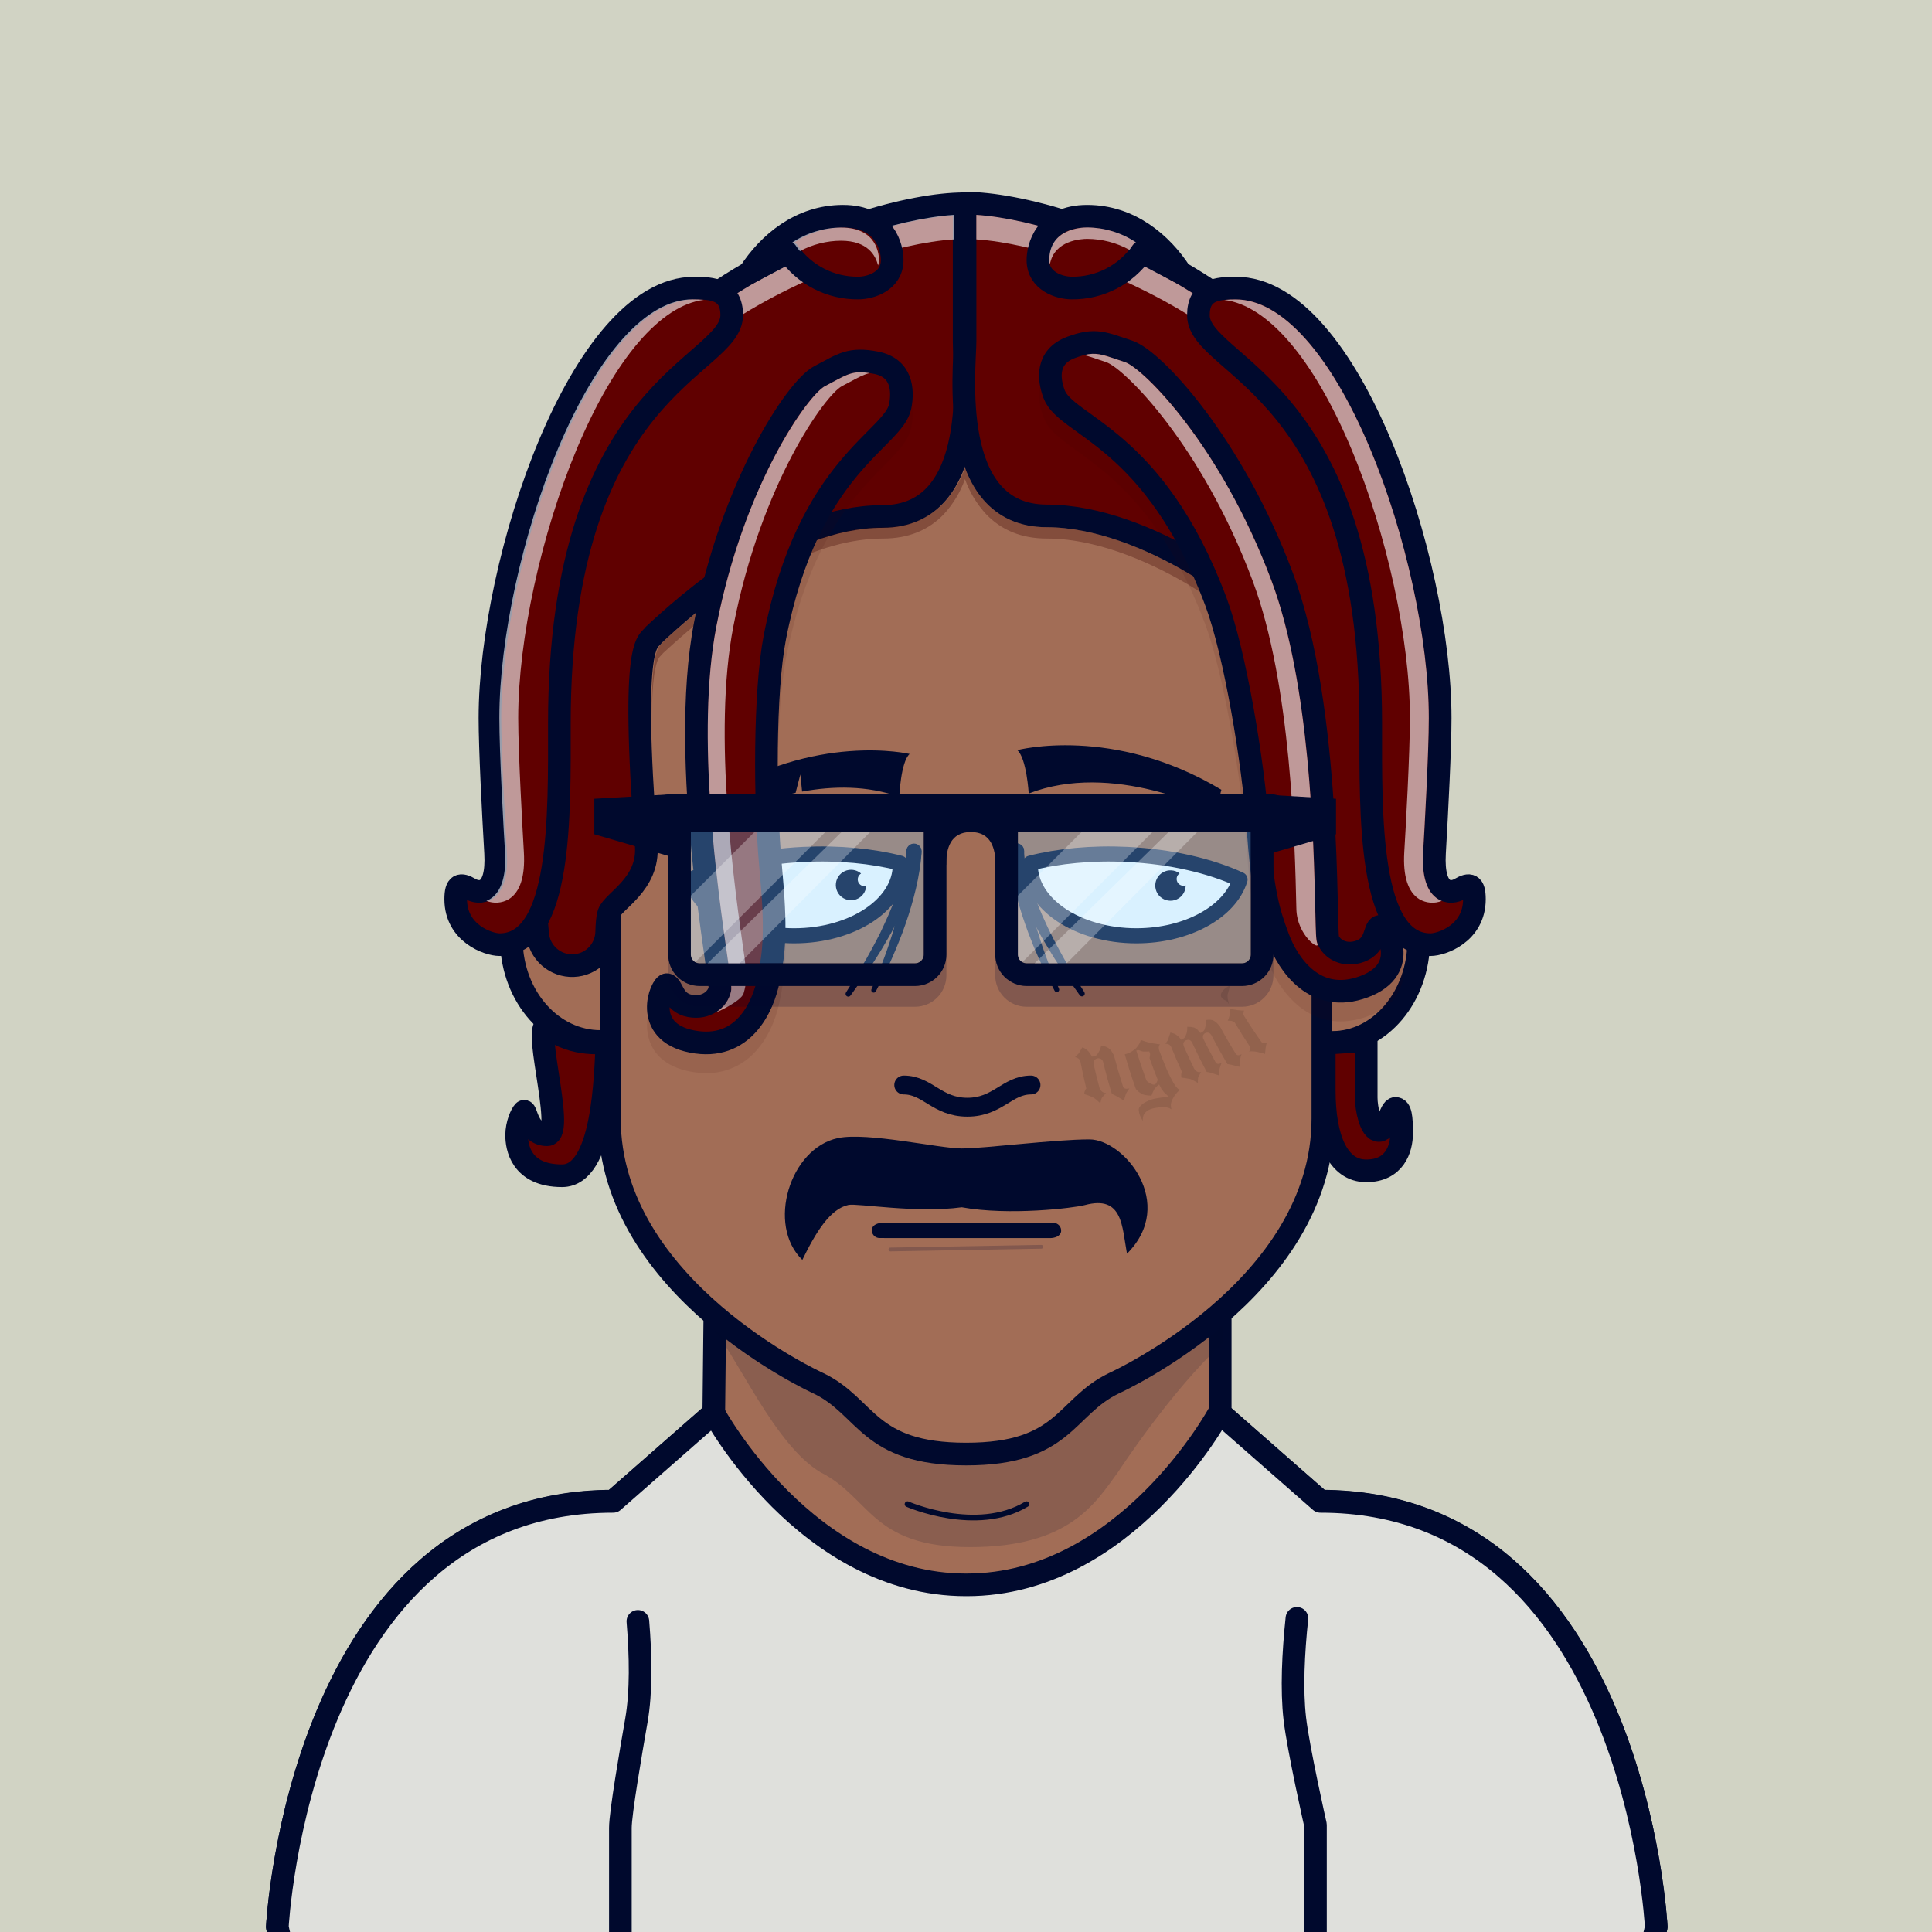 <?xml version="1.0" encoding="UTF-8" standalone="no"?>
<svg id="container" version="1.1" width="1024" height="1024" viewbox="0 0 1024 1024" xmlns="http://www.w3.org/2000/svg">
	<rect width="100%" height="100%" fill="#333333" stroke="none"/>
	<svg width="1024" height="1024" viewbox="0 0 1024 1024" xmlns="http://www.w3.org/2000/svg">
<rect cx="0" cy="0" width="1024" height="1024" stroke="none" fill="#D1D3C4" /></svg>	<svg width="1024" height="1024" viewBox="0 0 1024 1024" fill="none" xmlns="http://www.w3.org/2000/svg">
<g id="FLESH-BASE-SMALL-NOSE" clip-path="url(#clip0)">
<g id="Group 38">
<g id="FLESH">
<g id="FLESH copy 6">
<path id="Vector" d="M379.13 674.22H646.74V749.06L699.82 795.62C866.34 795.62 877.82 1021.2 877.82 1021.2C872.08 1052.37 849.11 1051.79 849.11 1051.79H175.71C175.71 1051.79 152.71 1052.37 147 1021.2C147 1021.2 158.48 795.62 325 795.62L378.32 748.86L379.13 674.22Z" fill="#A26D56" stroke="#00092D" stroke-width="12" stroke-miterlimit="10"/>
<path id="Vector_2" opacity="0.15" d="M376 701.63C390.91 718.69 410.17 765.63 435 780.4C461.38 793.61 461.6 820 514.15 820C566.7 820 580.39 796.91 592.49 780.37C592.49 780.37 620.7 736.91 648.64 711.37V680H379.64L376 701.63Z" fill="#00092D"/>
<path id="Vector_3" d="M512.08 184C322.62 186.05 323 289.53 323 289.53V592.88C323 683.11 433.74 733.15 433.74 733.15C459.85 745.66 459.56 770.68 512.08 770.68C564.6 770.68 564.3 745.68 590.41 733.15C590.41 733.15 701.15 683.15 701.15 592.88V289.53C701.15 289.53 701.54 186.05 512.08 184Z" fill="#A26D56" stroke="#00092D" stroke-width="12" stroke-linecap="round" stroke-linejoin="round"/>
</g>
<g id="ARMS">
<path id="Vector_4" d="M696.34 967.05L696.45 1051.31" stroke="#00092D" stroke-width="12" stroke-linecap="round" stroke-linejoin="round"/>
<path id="Vector_5" d="M328 968.689V1051.31" stroke="#00092D" stroke-width="12" stroke-linecap="round" stroke-linejoin="round"/>
</g>
<path id="Vector_6" d="M481 797.229C481 797.229 517.6 813.229 544.06 797.229" stroke="#00092D" stroke-width="3" stroke-linecap="round" stroke-linejoin="round"/>
</g>
<g id="NOSE2">
<path id="Vector_7" d="M546.45 575.07C533.79 575.07 528.86 586.84 512.72 586.84C496.58 586.84 491.66 575.07 479 575.07" stroke="#00092D" stroke-width="10" stroke-linecap="round" stroke-linejoin="round"/>
</g>
</g>
<g id="Group 5">
<g id="EARS-ROUND">
<g id="Vector_8">
<path d="M318.244 552C292.744 552 271.674 528.79 271.014 498.87C270.354 468.95 292.974 444.55 318.244 444" fill="#A26D56"/>
<path d="M318.244 552C292.744 552 271.674 528.79 271.014 498.87C270.354 468.95 292.974 444.55 318.244 444" stroke="#00092D" stroke-width="12" stroke-miterlimit="10"/>
</g>
<g id="Vector_9">
<path d="M706.104 552.51C731.374 552.51 751.914 528.33 751.964 498.4C752.014 468.47 731.575 444.16 706.305 444.11" fill="#A26D56"/>
<path d="M706.104 552.51C731.374 552.51 751.914 528.33 751.964 498.4C752.014 468.47 731.575 444.16 706.305 444.11" stroke="#00092D" stroke-width="12" stroke-miterlimit="10"/>
</g>
</g>
</g>
<g id="Group 65">
<g id="Group 64">
<circle id="Ellipse 7" opacity="0.2" cx="399.5" cy="1009.5" r="28.5" fill="#00092D"/>
<circle id="Ellipse 9" opacity="0.2" cx="399.5" cy="1009.5" r="6.5" fill="#00092D"/>
</g>
<g id="Group 63">
<circle id="Ellipse 8" opacity="0.2" cx="624.5" cy="1009.5" r="28.5" fill="#00092D"/>
<circle id="Ellipse 10" opacity="0.2" cx="624.5" cy="1009.5" r="6.5" fill="#00092D"/>
</g>
</g>
</g>
<defs>
<clipPath id="clip0">
<rect width="1024" height="1024" fill="white"/>
</clipPath>
</defs>
</svg>
	<svg width="1024" height="1024" viewBox="0 0 1024 1024" fill="none" xmlns="http://www.w3.org/2000/svg">
<g id="TATTOO-NGMI">
<path id="Vector" d="M598.57 576.9L597.86 577.9C597.51 578.49 597.15 579.07 596.79 579.65C596.56 580.41 596.34 581.18 596.11 581.94C595.97 582.4 595.84 582.86 595.7 583.32C594.64 582.7 593.6 582.08 592.56 581.44L590.61 580.37L589.32 579.81C587.626 574.283 586.106 568.743 584.76 563.19C584.667 562.576 584.38 562.008 583.94 561.57C583.602 561.278 583.198 561.073 582.762 560.973C582.327 560.874 581.873 560.884 581.442 561.002C581.011 561.119 580.616 561.341 580.291 561.648C579.966 561.955 579.722 562.337 579.58 562.76C579.563 563.435 579.644 564.109 579.82 564.76C580.7 568.653 581.663 572.54 582.71 576.42C582.848 576.976 583.105 577.494 583.465 577.94C583.824 578.386 584.276 578.748 584.79 579C585.264 579.193 585.762 579.321 586.27 579.38L585.54 580.11C585.08 580.62 584.62 581.11 584.15 581.63C583.972 581.945 583.834 582.281 583.74 582.63C583.58 583.13 583.46 583.58 583.37 583.98L583.22 584.79L582 583.67C581.7 583.38 581.29 583.03 580.78 582.61C580.46 582.346 580.126 582.099 579.78 581.87C578.79 581.358 577.764 580.921 576.71 580.56L574.71 579.89C574.71 579.63 574.71 579.36 574.71 579.1C574.71 578.84 574.92 578.47 575.03 578.16C575.14 577.85 575.31 577.57 575.44 577.28L575.75 576.93C574.596 572.203 573.566 567.47 572.66 562.73C572.579 562.289 572.39 561.875 572.109 561.526C571.828 561.176 571.464 560.903 571.05 560.73L569.8 560.25L570.43 559.7C570.9 559.21 571.37 558.7 571.83 558.21C572.45 557.21 573.05 556.15 573.65 555.11L574.55 555.45C575.293 555.814 575.969 556.301 576.55 556.89C577.164 557.501 577.695 558.191 578.13 558.94C578.32 559.29 578.51 559.65 578.71 560C579.683 559.998 580.631 559.69 581.42 559.12C581.78 558.55 582.13 557.97 582.48 557.39C582.942 556.607 583.279 555.757 583.48 554.87L583.6 554.14L584.94 554.39C585.782 554.594 586.585 554.932 587.32 555.39C588.226 555.979 588.969 556.788 589.48 557.74C589.79 558.29 590.1 558.84 590.42 559.39C591.873 564.943 593.486 570.48 595.26 576C595.46 576.64 596.05 577 597.02 577.06L598.57 576.9Z" fill="#92624D"/>
<path id="Vector_2" d="M625.45 577.53L624.71 578.22C623.43 579.409 622.374 580.818 621.59 582.38C621.047 583.297 620.706 584.32 620.59 585.38C620.536 586.249 620.627 587.121 620.86 587.96L619.86 587.36C617.86 586.59 615.08 586.61 611.61 587.36C608.74 587.97 606.88 589.25 606.01 591.28C605.77 592.238 605.655 593.223 605.67 594.21C605.61 594.04 605.54 593.88 605.47 593.71L604.33 591.51L603.82 590.01L603.55 588.45C603.47 587.23 604.33 586.01 606.09 584.79C607.825 583.659 609.743 582.84 611.76 582.37C612.96 582.11 614.68 581.85 616.9 581.54L619.49 581.24L618.57 580.46L616.88 578.85L615.52 577L614.37 574.79L613.37 575.55L612.5 576.45C612.25 576.692 612.022 576.956 611.82 577.24C611.49 577.94 611.15 578.64 610.82 579.33C610.66 579.79 610.49 580.25 610.32 580.71L608.58 580.61C608.01 580.54 607.52 580.48 607.09 580.41C606.63 580.325 606.178 580.198 605.74 580.03C604.867 579.617 604.044 579.104 603.29 578.5L602.03 577.2C599.863 571.087 597.9 564.95 596.14 558.79L597.35 558.46C599.209 557.839 600.895 556.787 602.27 555.39C602.987 554.635 603.59 553.779 604.06 552.85C604.333 552.337 604.519 551.783 604.61 551.21L606.19 551.74C606.83 551.95 607.28 552.1 607.54 552.17L609.89 552.83L613.46 553.36L614.98 553.57C614.2 553.91 613.98 554.88 614.31 556.5C615.257 559.047 616.257 561.593 617.31 564.14C618.629 567.537 620.197 570.833 622 574C623.41 576.37 624.59 577.55 625.45 577.53ZM609.15 557.29L607.75 557.34H605.82C605.28 557.226 604.754 557.055 604.25 556.83C603.829 556.63 603.367 556.53 602.9 556.54L602.26 556.86C603.833 561.9 605.537 566.92 607.37 571.92C607.47 572.17 607.56 572.42 607.65 572.66C608.005 573.173 608.493 573.581 609.06 573.84L610.49 574.6C610.823 574.788 611.198 574.891 611.58 574.9C611.896 574.855 612.194 574.727 612.444 574.528C612.694 574.33 612.886 574.068 613 573.77L613.64 572.35C612.113 568.53 610.667 564.693 609.3 560.84C609.38 560.26 609.47 559.69 609.56 559.11C609.56 558.98 609.56 558.86 609.56 558.75C609.56 558.64 609.56 558.48 609.5 558.26L609.15 557.29Z" fill="#92624D"/>
<path id="Vector_3" d="M658.06 558.74C657.94 559.11 657.81 559.48 657.68 559.85L657.17 561.85L657.05 564.06L656.96 565.4L653.87 564.64L651.87 564.18L650.56 563.96C647.62 559.02 644.837 554.02 642.21 548.96C641.933 548.296 641.42 547.758 640.77 547.45C640.236 547.24 639.643 547.24 639.11 547.45C638.793 547.541 638.501 547.702 638.254 547.92C638.006 548.137 637.81 548.407 637.68 548.71C637.515 549.261 637.515 549.849 637.68 550.4C639.793 554.667 642.01 558.897 644.33 563.09C644.516 563.412 644.809 563.659 645.157 563.788C645.506 563.918 645.889 563.922 646.24 563.8L647.46 563.44C647.37 563.65 647.27 563.85 647.17 564.06C646.92 564.84 646.66 565.63 646.4 566.41C646.29 567.6 646.18 568.79 646.06 569.98C645.06 569.64 643.99 569.3 642.96 568.98L641.03 568.38L639.58 568.15C636.88 563.09 634.337 557.983 631.95 552.83C631.701 552.168 631.226 551.616 630.61 551.27C630.063 551.06 629.457 551.06 628.91 551.27C628.417 551.397 627.981 551.683 627.67 552.085C627.358 552.487 627.189 552.981 627.19 553.49C627.301 554.131 627.499 554.753 627.78 555.34C629.38 558.94 631.047 562.523 632.78 566.09C632.991 566.607 633.316 567.069 633.732 567.442C634.148 567.814 634.643 568.087 635.18 568.24H636.69L636.28 568.73L635.15 570.73C635.072 571.009 635.015 571.293 634.98 571.58C634.929 571.965 634.899 572.352 634.89 572.74C634.89 573.15 634.89 573.56 634.89 573.98L633.56 573.17C632.75 572.77 631.94 572.37 631.14 571.96C630.726 571.849 630.305 571.766 629.88 571.71C629.25 571.61 628.62 571.5 627.99 571.37L626.2 571.15L626.08 570.37V569.37C626.086 569.059 626.165 568.755 626.31 568.48C626.36 568.36 626.41 568.23 626.45 568.1C624.45 563.753 622.563 559.377 620.79 554.97C620.625 554.58 620.376 554.232 620.062 553.948C619.747 553.665 619.375 553.454 618.97 553.33L617.69 553.22L618.16 552.55C618.605 552.012 618.945 551.394 619.16 550.73C619.56 549.58 619.96 548.43 620.35 547.27L621.21 547.49C621.913 547.659 622.587 547.932 623.21 548.3C623.986 548.794 624.683 549.4 625.28 550.1L625.96 551.03C626.857 550.838 627.647 550.313 628.17 549.56C628.43 548.91 628.68 548.27 628.93 547.62C629.18 546.97 629.17 546.18 629.28 545.46C629.217 545.052 629.217 544.638 629.28 544.23H629.93C630.945 544.212 631.957 544.351 632.93 544.64C633.835 544.999 634.624 545.601 635.21 546.38L636.27 547.48C637.125 547.194 637.863 546.636 638.37 545.89L638.94 543.99C639.061 543.568 639.144 543.136 639.19 542.7C639.22 542.234 639.22 541.766 639.19 541.3C639.19 541.08 639.19 540.85 639.14 540.63L640.31 540.49C641.098 540.414 641.893 540.475 642.66 540.67C643.617 541.088 644.484 541.689 645.21 542.44C645.64 542.92 646.06 543.39 646.49 543.85C649.157 548.823 652.003 553.737 655.03 558.59C655.237 558.88 655.53 559.096 655.868 559.21C656.205 559.323 656.57 559.326 656.91 559.22L658.06 558.74Z" fill="#92624D"/>
<path id="Vector_4" d="M652.21 522C652.05 522.5 651.87 523 651.7 523.51C651.36 524.67 651.01 525.82 650.7 526.97C650.539 528.091 650.621 529.234 650.94 530.32L651.36 532.32C651.17 531.99 650.99 531.65 650.8 531.32C650.572 530.913 650.222 530.588 649.8 530.39L648.46 529.7C648.011 529.393 647.633 528.994 647.35 528.53C647.18 528.224 647.087 527.88 647.08 527.53C647.105 527.102 647.196 526.68 647.35 526.28C648.028 525.053 649.009 524.02 650.2 523.28L652.21 522ZM671.38 552.84L671.11 553.74C671.01 554.29 670.92 554.84 670.82 555.4C670.71 556.47 670.61 557.55 670.49 558.63L669.37 558.27C668.45 558.05 667.55 557.82 666.64 557.58C666.1 557.473 665.64 557.393 665.26 557.34C664.687 557.257 664.109 557.214 663.53 557.21L661.95 557.28C662.23 557.09 662.38 556.97 662.4 556.91C662.594 556.56 662.696 556.166 662.696 555.765C662.696 555.364 662.594 554.97 662.4 554.62C659.64 550.467 656.997 546.27 654.47 542.03L653.93 541.64L652.84 541.1L651.5 541L650.71 540.95L651.13 540.1C651.32 539.47 651.52 538.85 651.71 538.22C651.86 537.04 652 535.86 652.14 534.68L653.31 534.95L655.74 535.36L658.18 535.59H659.33C659.19 536.31 659.06 537.02 658.92 537.73C661.98 542.65 665.207 547.5 668.6 552.28C668.816 552.51 669.078 552.69 669.37 552.809C669.661 552.929 669.975 552.983 670.29 552.97L671.38 552.84Z" fill="#92624D"/>
</g>
</svg>
	<svg width="1024" height="1024" viewBox="0 0 1024 1024" fill="none" xmlns="http://www.w3.org/2000/svg">
<g id="MOUTH-STRAIGHT">
<g id="STRAIGHT">
<path id="Vector" opacity="0.2" d="M551.9 660.824L471.942 662.25" stroke="#00092D" stroke-width="2" stroke-linecap="round" stroke-linejoin="round"/>
<path id="Vector_2" d="M466.174 656.192L536.635 656.216L556.638 656.219C558.898 656.178 562.004 655.363 562.416 652.685C562.478 652.112 562.418 651.532 562.241 650.983C562.064 650.434 561.774 649.928 561.389 649.499C561.004 649.069 560.533 648.725 560.007 648.489C559.481 648.252 558.911 648.129 558.334 648.127L487.873 648.104L467.87 648.101C465.61 648.141 462.504 648.957 462.092 651.634C462.032 652.208 462.093 652.787 462.27 653.335C462.448 653.883 462.738 654.388 463.123 654.818C463.507 655.247 463.977 655.591 464.503 655.828C465.028 656.065 465.597 656.189 466.174 656.192Z" fill="#00092D"/>
</g>
</g>
</svg>
	<svg width="1024" height="1024" viewBox="0 0 1024 1024" fill="none" xmlns="http://www.w3.org/2000/svg">
<g id="MOUSTACHE-DAD">
<g id="MOUSTACHE-DADDY">
<path id="Vector" d="M425.261 667.77C406.181 649.31 418.601 608.58 444.151 603.2C459.741 599.92 497.851 608.71 509.751 608.71C521.651 608.71 559.101 603.9 577.411 603.9C595.721 603.9 623.891 637.9 597.321 664.49C594.641 650.14 595.221 633.27 574.971 638.72C569.251 640.26 534.821 644.45 509.751 639.88C485.551 643.16 454.391 637.65 449.681 638.65C440.041 640.7 432.431 653 425.261 667.77Z" fill="#00092D"/>
</g>
</g>
</svg>
	<svg width="1024" height="1024" viewBox="0 0 1024 1024" fill="none" xmlns="http://www.w3.org/2000/svg">
<g id="EYES-CUT-AGED">
<g id="Group 24">
<path id="Vector" d="M542.789 451.382C542.789 451.942 542.739 452.771 542.789 453.501C542.839 454.231 542.789 455.011 542.839 455.771C542.919 457.311 542.999 458.852 543.149 460.402C543.409 463.492 543.839 466.601 544.319 469.701C545.357 475.933 546.712 482.108 548.379 488.201L549.669 492.782C550.119 494.312 550.669 495.781 551.089 497.331C551.999 500.381 553.089 503.331 554.159 506.331C555.229 509.331 556.449 512.281 557.579 515.271L561.319 524.092C561.433 524.396 561.429 524.731 561.307 525.032C561.184 525.333 560.953 525.577 560.658 525.715C560.364 525.853 560.029 525.874 559.719 525.775C559.409 525.676 559.149 525.464 558.989 525.181L554.589 516.552C553.229 513.632 551.789 510.731 550.499 507.761C549.209 504.791 547.879 501.841 546.729 498.761C546.139 497.251 545.519 495.762 544.949 494.232L543.309 489.641C541.152 483.523 539.309 477.298 537.789 470.991C537.059 467.801 536.369 464.582 535.869 461.302C535.589 459.672 535.379 458.022 535.179 456.302C535.099 455.462 534.999 454.632 534.949 453.782C534.899 452.932 534.819 452.121 534.809 451.081C534.797 450.02 535.207 448.999 535.948 448.24C536.69 447.481 537.703 447.048 538.764 447.036C539.825 447.024 540.847 447.434 541.605 448.176C542.364 448.918 542.797 449.931 542.809 450.991C542.809 451.091 542.809 451.191 542.809 451.291L542.789 451.382Z" fill="#00092D"/>
<path id="Vector_2" d="M542.79 451.322V451.712C542.79 451.892 542.79 452.042 542.79 452.242L542.86 453.392C542.97 454.192 543.01 454.982 543.16 455.792C543.38 457.411 543.72 459.042 544.05 460.672C544.82 463.942 545.7 467.212 546.78 470.452C548.932 476.98 551.487 483.369 554.43 489.582C555.82 492.742 557.43 495.792 558.99 498.902C560.55 502.012 562.28 505.012 563.94 508.062C565.6 511.112 567.43 514.062 569.21 517.062L574.75 525.922C574.932 526.242 574.986 526.62 574.902 526.979C574.817 527.338 574.599 527.651 574.293 527.856C573.986 528.062 573.614 528.143 573.25 528.084C572.886 528.026 572.557 527.832 572.33 527.542L566.22 518.952C564.22 516.052 562.31 513.112 560.34 510.192C558.37 507.272 556.59 504.192 554.76 501.192C552.93 498.192 551.15 495.122 549.53 491.972C546.104 485.731 543.065 479.286 540.43 472.672C539.09 469.352 537.94 465.932 536.9 462.442C536.42 460.672 535.9 458.912 535.57 457.082C535.36 456.182 535.23 455.222 535.06 454.292C534.896 453.248 534.792 452.197 534.75 451.142C534.734 450.616 534.821 450.093 535.007 449.602C535.192 449.11 535.473 448.66 535.833 448.277C536.193 447.894 536.625 447.585 537.104 447.369C537.583 447.153 538.1 447.033 538.625 447.017C539.15 447 539.674 447.088 540.165 447.273C540.657 447.459 541.107 447.74 541.49 448.1C541.873 448.46 542.182 448.892 542.398 449.371C542.614 449.85 542.734 450.366 542.75 450.892C542.76 450.978 542.76 451.065 542.75 451.152L542.79 451.322Z" fill="#00092D"/>
<path id="Vector_3" d="M602.28 495.992C571.28 495.992 546.08 479.212 546.08 458.502C546.08 458.162 546.08 457.832 546.08 457.502C560.89 453.712 578.61 451.952 597.53 452.872C620.6 454.002 641.47 458.952 657.24 466.182C651.97 483.222 629.37 495.992 602.28 495.992Z" fill="white" stroke="#00092D" stroke-width="8" stroke-linecap="round" stroke-linejoin="round"/>
<path id="Vector_4" d="M626.467 474.607C627.747 473.129 628.441 471.233 628.418 469.279C627.668 469.537 626.853 469.54 626.101 469.288C625.348 469.036 624.7 468.542 624.258 467.883C623.815 467.225 623.602 466.439 623.652 465.647C623.703 464.855 624.014 464.102 624.536 463.505C624.735 463.28 624.96 463.079 625.207 462.909C623.95 461.964 622.443 461.408 620.874 461.309C619.304 461.21 617.74 461.573 616.373 462.353C615.007 463.132 613.899 464.294 613.185 465.696C612.471 467.097 612.183 468.677 612.357 470.241C612.53 471.804 613.156 473.282 614.159 474.494C615.163 475.705 616.498 476.597 618.002 477.058C619.506 477.52 621.111 477.532 622.622 477.092C624.132 476.652 625.48 475.78 626.5 474.583L626.467 474.607Z" fill="#00092D"/>
<path id="Vector_5" d="M488.42 451.132C488.42 452.132 488.35 452.952 488.29 453.832C488.23 454.712 488.13 455.512 488.05 456.352C487.86 458.022 487.65 459.672 487.37 461.352C486.86 464.632 486.18 467.852 485.45 471.042C483.929 477.392 482.086 483.66 479.93 489.822L478.28 494.412C477.71 495.932 477.1 497.413 476.51 498.943C475.36 501.943 474.01 504.943 472.74 507.943C471.47 510.943 470 513.813 468.65 516.733L464.25 525.362C464.105 525.673 463.843 525.913 463.522 526.03C463.2 526.147 462.845 526.132 462.535 525.987C462.224 525.843 461.984 525.581 461.867 525.259C461.75 524.938 461.765 524.582 461.91 524.272L465.65 515.452C466.79 512.452 468 509.512 469.07 506.512C470.14 503.512 471.23 500.512 472.15 497.512C472.62 495.992 473.15 494.513 473.57 492.963L474.85 488.382C476.522 482.29 477.877 476.115 478.91 469.882C479.39 466.782 479.83 463.672 480.08 460.582C480.24 459.032 480.32 457.492 480.4 455.952C480.4 455.192 480.4 454.422 480.4 453.682C480.4 452.942 480.4 452.122 480.4 451.562C480.366 451.037 480.435 450.51 480.605 450.012C480.774 449.513 481.04 449.053 481.387 448.658C481.735 448.262 482.157 447.939 482.629 447.706C483.101 447.474 483.614 447.337 484.14 447.302C484.665 447.268 485.192 447.338 485.69 447.507C486.189 447.677 486.649 447.943 487.044 448.29C487.44 448.637 487.763 449.059 487.996 449.531C488.228 450.004 488.366 450.517 488.4 451.042C488.42 450.922 488.43 450.992 488.42 451.132Z" fill="#00092D"/>
<path id="Vector_6" d="M488.429 451.192C488.429 452.532 488.239 453.332 488.119 454.342C487.999 455.352 487.819 456.232 487.609 457.132C487.239 458.962 486.749 460.722 486.279 462.492C485.279 465.982 484.089 469.402 482.749 472.722C480.115 479.338 477.072 485.783 473.639 492.022C472.019 495.172 470.159 498.172 468.409 501.242C466.659 504.312 464.699 507.242 462.829 510.242C460.959 513.242 458.939 516.102 456.959 519.002L450.839 527.592C450.626 527.913 450.293 528.136 449.915 528.212C449.538 528.288 449.145 528.21 448.824 527.997C448.503 527.783 448.28 527.451 448.204 527.073C448.128 526.696 448.205 526.303 448.419 525.982L453.949 517.122C455.739 514.122 457.469 511.122 459.229 508.122C460.989 505.122 462.569 502.032 464.229 498.962C465.889 495.892 467.399 492.802 468.789 489.642C471.724 483.426 474.278 477.037 476.439 470.512C477.519 467.272 478.439 464.002 479.159 460.732C479.499 459.102 479.839 457.472 480.059 455.852C480.199 455.042 480.249 454.252 480.349 453.452L480.429 452.302C480.429 452.102 480.429 451.952 480.429 451.772V451.272C480.39 450.211 480.775 449.178 481.498 448.401C482.221 447.624 483.223 447.165 484.284 447.127C485.345 447.088 486.378 447.473 487.155 448.196C487.932 448.919 488.39 449.921 488.429 450.982V451.192Z" fill="#00092D"/>
<path id="Vector_7" d="M420.97 495.992C451.97 495.992 477.16 479.212 477.16 458.502C477.16 458.162 477.16 457.832 477.16 457.502C462.35 453.712 444.64 451.952 425.71 452.872C402.64 454.002 381.78 458.952 366 466.182C371.27 483.222 393.88 495.992 420.97 495.992Z" fill="white" stroke="#00092D" stroke-width="8" stroke-linecap="round" stroke-linejoin="round"/>
<path id="Vector_8" d="M451.073 461.01C453.028 461.005 454.916 461.717 456.383 463.01C455.704 463.415 455.177 464.032 454.882 464.765C454.588 465.498 454.542 466.308 454.752 467.07C454.962 467.831 455.417 468.503 456.045 468.982C456.674 469.461 457.442 469.72 458.233 469.72C458.533 469.715 458.832 469.675 459.123 469.6C459.019 471.173 458.458 472.68 457.507 473.937C456.557 475.194 455.259 476.145 453.775 476.673C452.29 477.201 450.683 477.283 449.153 476.909C447.622 476.534 446.234 475.72 445.161 474.567C444.088 473.413 443.376 471.97 443.113 470.416C442.85 468.863 443.048 467.266 443.682 465.823C444.316 464.381 445.358 463.155 446.681 462.298C448.003 461.441 449.547 460.99 451.123 461L451.073 461.01Z" fill="#00092D"/>
<path id="Vector_9" d="M648.239 433.322C641.758 428.782 589.088 403.442 545.248 420.592C545.248 420.592 544.124 401.842 539.189 397.592C539.189 397.592 589.84 384.122 647.352 418.592C647.361 418.612 644.682 426.692 648.239 433.322Z" fill="#00092D"/>
<path id="Vector_10" d="M376.474 423.322C376.474 423.322 379.259 431.202 375.91 437.832C379.537 435.132 398.194 425.132 421.681 420.232L424.206 410.482L425.131 419.562C441.373 416.562 459.634 416.232 476.642 422.382C476.642 422.382 477.365 403.892 482.12 399.612C482.12 399.612 432.192 387.772 376.474 423.322Z" fill="#00092D"/>
</g>
</g>
</svg>
	<svg id="empty-layer"></svg>	<svg width="1024" height="1024" viewBox="0 0 1024 1024" fill="none" xmlns="http://www.w3.org/2000/svg">
<g id="CLOTHES-TSHIRT" clip-path="url(#clip0)">
<g id="PLAIN">
<g id="SHIRT copy 2">
<path id="BODY" d="M338.09 859.199C339.61 877.509 339.94 896.599 337.3 911.689C334.38 928.429 328.81 960.909 328.81 968.689V1051.3H697.26V967.059C697.26 967.059 688.18 926.899 686.33 910.869C684.54 895.399 685.49 876.019 687.43 857.609" stroke="#00092D" stroke-width="12" stroke-linecap="round" stroke-linejoin="round"/>
</g>
</g>
<g id="Frame" clip-path="url(#clip1)">
<path id="Vector" d="M175.71 1051.93C175.71 1051.93 152.71 1052.51 147 1021.34C147 1021.34 158.48 795.76 325 795.76L378.32 749C378.32 749 427.49 840 511.97 840H512.42C596.9 840 646.08 749 646.08 749H646.53L699.84 795.76C866.36 795.76 877.84 1021.34 877.84 1021.34C872.1 1052.51 849.13 1051.93 849.13 1051.93H175.71Z" fill="#DFE0DC" stroke="#00092D" stroke-width="12" stroke-linecap="round" stroke-linejoin="round"/>
<path id="BODY_2" d="M338.09 859.34C339.61 877.64 339.94 896.74 337.3 911.83C334.38 928.57 328.81 961.05 328.81 968.83V1051.44H697.22V967.21C697.22 967.21 688.14 927.05 686.29 911.02C684.5 895.55 685.45 876.17 687.39 857.76" stroke="#00092D" stroke-width="12" stroke-linecap="round" stroke-linejoin="round"/>
</g>
</g>
<defs>
<clipPath id="clip0">
<rect width="1024" height="1024" fill="white"/>
</clipPath>
<clipPath id="clip1">
<rect width="742.85" height="314.93" fill="white" transform="translate(141 743)"/>
</clipPath>
</defs>
</svg>
	<svg id="empty-layer"></svg>	<svg width="1024" height="1024" viewBox="0 0 1024 1024" fill="none" xmlns="http://www.w3.org/2000/svg">
<g id="HAIR-DREADS">
<g id="Group 12">
<path id="Vector" d="M303.969 511.8C299.263 511.983 294.667 510.351 291.13 507.24C287.594 504.13 285.388 499.78 284.969 495.09C282.379 466.44 279.019 402.48 286.969 303.49C298.029 164.41 456.169 108 511.009 108V181.11C511.009 195.41 520.539 273.74 467.699 273.74C414.859 273.74 362.909 321.24 346.509 336.47C343.779 340.89 333.899 335.86 342.509 448.13C344.099 468.79 324.909 477.53 322.669 484.02C321.929 486.18 321.669 489.9 321.559 493.9C321.46 498.567 319.582 503.019 316.308 506.347C313.034 509.674 308.613 511.625 303.949 511.8H303.969Z" fill="#600000" stroke="#00092D" stroke-width="12" stroke-linecap="round" stroke-linejoin="round"/>
<path id="Vector_2" d="M735.61 512.18C735.61 512.18 746.73 442.25 735.61 303.18C724.49 164.11 566.34 107.68 511.5 107.68V180.8C511.5 195.1 501.96 273.43 554.81 273.43C607.66 273.43 670.44 320.27 676 336.16C681.56 352.05 688.61 335.54 680 447.81C678.41 468.48 697.6 477.22 699.84 483.7C702.08 490.18 700.29 510.7 700.29 510.7L735.61 512.18Z" fill="#600000" stroke="#00092D" stroke-width="12" stroke-linecap="round" stroke-linejoin="round"/>
<path id="Vector_3" opacity="0.3" d="M673.93 345.66C672.468 343.289 671.265 340.768 670.34 338.14C668.53 332.96 654.47 318.52 630.07 303.99C614.67 294.82 584.41 279.43 554.81 279.43C541.68 279.43 530.87 275.08 522.69 266.51C517.752 261.141 513.946 254.832 511.5 247.96C509.042 254.833 505.227 261.142 500.28 266.51C492.09 275.08 481.28 279.43 468.15 279.43C434.23 279.43 394.98 299.85 351.49 340.14C351.047 340.709 350.559 341.24 350.03 341.73C346.84 344.82 345.33 357.39 345.5 379.26C345.64 361.09 347.15 350.52 350.03 347.73C350.559 347.24 351.047 346.709 351.49 346.14C394.98 305.85 434.23 285.43 468.15 285.43C481.29 285.43 492.09 281.08 500.28 272.51C505.212 267.138 509.014 260.83 511.46 253.96C513.906 260.832 517.712 267.141 522.65 272.51C530.83 281.08 541.65 285.43 554.77 285.43C584.37 285.43 614.63 300.82 630.03 309.99C654.43 324.52 668.49 338.99 670.3 344.14C671.225 346.768 672.429 349.289 673.89 351.66C675.89 355.12 677.8 358.33 677.99 374.85C678.28 353.01 676.18 349.51 673.93 345.66Z" fill="#3B0000"/>
<g id="Vector_4" style="mix-blend-mode:overlay" opacity="0.6">
<path d="M386.36 171.29C427.84 143.95 476.05 128.78 505.5 126.89V113.89C476.05 115.78 427.84 130.95 386.36 158.29C347.18 184.11 299.25 230.29 293.36 303.66C289.42 352.92 288.29 393.53 288.47 425.37C288.64 395.71 289.93 359.45 293.36 316.66C299.28 243.29 347.18 197.11 386.36 171.29Z" fill="white"/>
</g>
<g id="Vector_5" style="mix-blend-mode:overlay" opacity="0.6">
<path d="M729.62 316.66C733.04 359.38 734.34 395.66 734.5 425.27C734.68 393.43 733.56 352.84 729.62 303.66C723.76 230.29 675.82 184.11 636.62 158.29C595.14 130.95 546.94 115.78 517.48 113.89V126.89C546.94 128.78 595.14 143.95 636.62 171.29C675.82 197.11 723.76 243.29 729.62 316.66Z" fill="white"/>
</g>
<path id="Vector_6" d="M321.71 552.5C320.82 570.13 319.94 623.17 297.91 623.17C275.88 623.17 273.82 607.6 273.82 601.72C273.82 595.84 276.32 590.41 277.64 589.09C278.96 587.77 279.69 601.43 289.98 601.43C300.27 601.43 279.76 534.989 291.63 544.999C303.5 555.01 321.71 552.5 321.71 552.5Z" fill="#600000" stroke="#00092D" stroke-width="12" stroke-linecap="round" stroke-linejoin="round"/>
<path id="Vector_7" d="M724.121 551.47V581.79C724.121 587.31 726.361 599.19 730.841 599.19C735.321 599.19 736.841 587.48 739.621 587.48C742.401 587.48 742.901 592.13 742.901 600.57C742.901 609.01 739.111 620.57 724.121 620.57C709.131 620.57 701.891 603.51 701.891 578.01V553.01L724.121 551.47Z" fill="#600000" stroke="#00092D" stroke-width="12" stroke-linecap="round" stroke-linejoin="round"/>
<path id="Vector_8" d="M644.47 318.94C654.7 346.33 664.22 404.25 666.67 438.27C669.12 472.29 672.12 482.81 677.47 497.12C682.82 511.43 697.23 532.58 722.98 522.97C748.73 513.36 733.98 489.97 731.09 491.06C728.2 492.15 729.65 500.92 721.09 504.12C712.53 507.32 705.72 502.87 703.89 497.97C702.06 493.07 705.89 376.12 679.64 305.82C653.39 235.52 611.47 190.61 598.2 186.25C584.93 181.89 580.7 179.25 567.62 184.17C554.54 189.09 555.62 200.75 558.7 208.92C565.09 226.09 611.81 231.47 644.47 318.94Z" fill="#600000" stroke="#00092D" stroke-width="12" stroke-linecap="round" stroke-linejoin="round"/>
<path id="Vector_9" d="M550.12 137.839C550.12 131.419 553.66 114.609 576.23 114.609C598.8 114.609 615.65 128.989 625.69 144.469L605.11 133.599C600.955 139.559 595.405 144.412 588.943 147.735C582.481 151.057 575.305 152.748 568.04 152.659C561.63 152.659 550.12 149.119 550.12 137.839Z" fill="#600000" stroke="#00092D" stroke-width="12" stroke-linecap="round" stroke-linejoin="round"/>
<path id="Vector_10" d="M758.21 500.689C764.13 500.689 781.47 494.769 781.47 476.579C781.47 468.579 778.94 468.119 773.86 471.089C768.78 474.059 759.06 474.089 760.33 452.089C761.6 430.089 763.33 396.689 763.33 380.619C763.33 297.299 715.11 152.699 655.06 152.699C645.33 152.699 635.18 153.499 635.18 167.029C635.18 194.949 726.53 203.829 726.53 383.579C726.49 432.179 725.22 500.689 758.21 500.689Z" fill="#600000" stroke="#00092D" stroke-width="12" stroke-linecap="round" stroke-linejoin="round"/>
<g id="Vector_11" style="mix-blend-mode:overlay" opacity="0.6">
<path d="M586.28 191.95C595.73 195.06 637.06 235.84 663.97 307.95C684.38 362.61 686.29 446.16 687.11 481.84C687.43 495.84 699.75 504.22 698.21 500.1C697.53 498.26 697.43 495.87 697.11 481.84C696.29 446.16 694.38 362.61 673.97 307.95C647.06 235.87 605.73 195.09 596.28 191.95C594.78 191.46 593.39 190.95 592.09 190.55C584.16 187.86 580.69 186.68 574.61 188.21C576.72 188.73 579.08 189.53 582.09 190.55C583.42 191.01 584.81 191.46 586.28 191.95Z" fill="white"/>
</g>
<g id="Vector_12" style="mix-blend-mode:overlay" opacity="0.6">
<path d="M576.28 126.61C584.093 126.652 591.773 128.646 598.62 132.41C599.132 131.769 599.609 131.101 600.05 130.41C600.548 129.593 601.233 128.908 602.05 128.41C594.394 123.343 585.43 120.612 576.25 120.55C572.89 120.55 556.14 121.38 556.14 137.78C556.135 138.559 556.246 139.334 556.47 140.08C558.77 127.32 573.14 126.61 576.28 126.61Z" fill="white"/>
</g>
<g id="Vector_13" style="mix-blend-mode:overlay" opacity="0.6">
<path d="M716.14 237.7C735.06 282.7 747.29 338.82 747.29 380.58C747.29 399.12 745.03 439.71 744.29 451.71C743.55 464.5 746.29 472.88 752.29 476.59C754.067 477.64 756.06 478.268 758.118 478.428C760.176 478.587 762.242 478.273 764.16 477.51C763.512 477.256 762.886 476.948 762.29 476.59C756.23 472.88 753.54 464.5 754.29 451.71C754.98 439.71 757.29 399.12 757.29 380.58C757.29 338.82 745.06 282.74 726.14 237.7C705.04 187.47 679.14 158.7 655.02 158.7C652.983 158.677 650.946 158.767 648.92 158.97C671.89 161.84 696.18 190.17 716.14 237.7Z" fill="white"/>
</g>
<path id="Vector_14" d="M410.68 337.85C405.1 366.54 405.25 425.25 408.43 459.2C411.61 493.15 410.43 504.03 407.43 519.02C404.43 534.01 393.78 557.26 366.8 552.02C339.82 546.78 350.54 521.3 353.54 521.88C356.54 522.46 356.54 531.36 365.54 533.11C374.54 534.86 380.54 529.35 381.54 524.21C382.54 519.07 359.54 404.36 373.81 330.69C388.08 257.02 422.08 205.83 434.45 199.35C446.82 192.87 450.57 189.59 464.27 192.25C477.97 194.91 478.81 206.64 477.15 215.25C473.68 233.19 428.49 246.19 410.68 337.85Z" fill="#600000" stroke="#00092D" stroke-width="12" stroke-linecap="round" stroke-linejoin="round"/>
<g id="Group" opacity="0.3">
<path id="Vector_15" opacity="0.3" d="M742.46 513.22C739.84 520.09 733.99 525.22 725.08 528.59C720.444 530.385 715.522 531.33 710.55 531.38C691.14 531.38 677.89 515.38 671.84 499.21C666.12 483.89 663.16 472.92 660.69 438.7C658.18 404.01 648.6 347.15 638.85 321.04C616.85 262.13 588.08 241.38 570.85 229.04C562 222.66 555.61 218.04 553 211.04C552.18 208.839 551.554 206.57 551.13 204.26C549.85 210.53 551.43 216.84 553 221.04C555.61 228.04 562 232.63 570.85 239.04C588.03 251.43 616.85 272.18 638.85 331.04C648.6 357.15 658.18 414.04 660.69 448.7C663.16 482.92 666.12 493.89 671.84 509.21C677.89 525.39 691.14 541.38 710.55 541.38C715.522 541.33 720.444 540.385 725.08 538.59C733.99 535.26 739.84 530.09 742.46 523.22C744.001 519.028 744.313 514.483 743.36 510.12C743.137 511.174 742.836 512.21 742.46 513.22Z" fill="#3B0000"/>
<path id="Vector_16" opacity="0.3" d="M400.61 547.149C397.316 550.862 393.261 553.821 388.721 555.826C384.181 557.831 379.263 558.835 374.3 558.769C371.409 558.757 368.526 558.469 365.69 557.909C356.36 556.089 349.69 551.909 346.02 545.609C344.778 543.464 343.906 541.124 343.44 538.689C342.227 544.456 343.144 550.466 346.02 555.609C349.74 561.949 356.36 566.089 365.69 567.909C368.526 568.469 371.409 568.757 374.3 568.769C379.263 568.835 384.181 567.831 388.721 565.826C393.261 563.821 397.316 560.862 400.61 557.149C408.91 548.069 412.16 536.339 413.36 530.149C415.717 519.022 416.687 507.645 416.25 496.279C415.984 504.305 415.017 512.292 413.36 520.149C412.16 526.339 408.91 538.069 400.61 547.149Z" fill="#3B0000"/>
<path id="Vector_17" opacity="0.3" d="M468.43 237.009C453.52 252.069 428.56 277.269 416.57 339.009C413.36 355.519 412.05 383.009 412.24 409.919C412.41 386.399 413.75 363.469 416.57 349.009C428.57 287.279 453.57 262.079 468.43 247.009C476.1 239.259 481.65 233.659 483.07 226.359C483.892 222.411 484.007 218.348 483.41 214.359C483.31 215.039 483.2 215.709 483.07 216.359C481.65 223.649 476.1 229.249 468.43 237.009Z" fill="#3B0000"/>
</g>
<g id="Vector_18" style="mix-blend-mode:overlay" opacity="0.6">
<path d="M394.16 526.34C394.53 524.42 396.54 521.06 394.55 507.16C389.48 471.83 377.55 389.16 388.73 331.83C403.41 256.31 437.45 209.28 446.26 204.66C447.66 203.93 448.96 203.23 450.17 202.58C454.81 200.09 457.81 198.48 460.96 197.76C452.63 196.44 449.61 198.05 441.17 202.58C439.96 203.23 438.66 203.93 437.26 204.66C428.45 209.28 394.41 256.31 379.73 331.83C368.6 389.12 380.48 471.83 385.55 507.16C387.55 521.06 387.84 523.43 387.46 525.36C386.979 527.586 386.063 529.695 384.764 531.566C383.465 533.437 381.808 535.032 379.89 536.26C377.9 537.56 393.28 530.66 394.16 526.34Z" fill="white"/>
</g>
<path id="Vector_19" d="M472.88 137.839C472.88 131.419 469.34 114.609 446.78 114.609C424.22 114.609 407.35 128.989 397.31 144.469L417.9 133.599C422.052 139.56 427.6 144.413 434.06 147.736C440.52 151.058 447.696 152.749 454.96 152.659C461.38 152.659 472.88 149.119 472.88 137.839Z" fill="#600000" stroke="#00092D" stroke-width="12" stroke-linecap="round" stroke-linejoin="round"/>
<path id="Vector_20" d="M264.79 500.689C258.87 500.689 241.53 494.769 241.53 476.579C241.53 468.579 244.07 468.119 249.14 471.089C254.21 474.059 263.94 474.089 262.67 452.089C261.4 430.089 259.67 396.689 259.67 380.619C259.67 297.299 307.89 152.699 367.95 152.699C377.67 152.699 387.82 153.499 387.82 167.029C387.82 194.949 296.47 203.829 296.47 383.579C296.51 432.179 297.78 500.689 264.79 500.689Z" fill="#600000" stroke="#00092D" stroke-width="12" stroke-linecap="round" stroke-linejoin="round"/>
<g id="Vector_21" style="mix-blend-mode:overlay" opacity="0.6">
<path d="M465.37 140.689C465.715 139.779 465.888 138.813 465.88 137.839C465.88 134.959 464.88 120.609 445.78 120.609C436.601 120.666 427.636 123.394 419.98 128.459C420.8 128.953 421.486 129.64 421.98 130.459C422.588 131.379 423.256 132.258 423.98 133.089C430.687 129.518 438.162 127.631 445.76 127.589C459.91 127.609 464.13 135.439 465.37 140.689Z" fill="white"/>
</g>
<g id="Vector_22" style="mix-blend-mode:overlay" opacity="0.6">
<path d="M269.66 476.59C275.66 472.88 278.4 464.5 277.66 451.71C276.97 439.71 274.66 399.12 274.66 380.58C274.66 338.82 286.89 282.74 305.81 237.7C325.81 190.17 350.06 161.84 373.03 158.93C371.007 158.727 368.974 158.637 366.94 158.66C342.84 158.66 316.94 187.47 295.81 237.66C276.89 282.66 264.66 338.78 264.66 380.54C264.66 399.08 266.92 439.67 267.66 451.67C268.4 464.46 265.66 472.84 259.66 476.55C259.064 476.908 258.438 477.216 257.79 477.47C259.705 478.239 261.77 478.56 263.827 478.407C265.885 478.255 267.88 477.633 269.66 476.59Z" fill="white"/>
</g>
</g>
</g>
</svg>
	<svg width="1024" height="1024" viewBox="0 0 1024 1024" fill="none" xmlns="http://www.w3.org/2000/svg">
<g id="GLASSES-SQUARE">
<g id="Frame" clip-path="url(#clip0)">
<path id="Vector" d="M514.56 434.27H497.2V466.84L501.48 458.2C501.48 449.77 503.78 440.98 514.56 440.98C525.34 440.98 527.64 449.77 527.64 458.2L531.93 466.84V434.27H514.56Z" fill="#00092D"/>
<path id="Vector_2" d="M355.16 453.95L315 442.18V423.37L355.16 421.03V453.95Z" fill="#00092D"/>
<path id="Vector_3" d="M667.96 453.95L708.12 442.18V423.37L667.96 421.03V453.95Z" fill="#00092D"/>
<g id="Vector_4" opacity="0.3">
<path d="M495.62 431.55V505.97C495.612 508.787 494.49 511.486 492.498 513.478C490.506 515.469 487.807 516.592 484.99 516.6H370.79C367.973 516.592 365.274 515.469 363.282 513.478C361.291 511.486 360.168 508.787 360.16 505.97V431.55" fill="#80D0FF"/>
<path d="M495.62 431.55V505.97C495.612 508.787 494.49 511.486 492.498 513.478C490.506 515.469 487.807 516.592 484.99 516.6H370.79C367.973 516.592 365.274 515.469 363.282 513.478C361.291 511.486 360.168 508.787 360.16 505.97V431.55" stroke="#00092D" stroke-width="12" stroke-linecap="round" stroke-linejoin="round"/>
</g>
<path id="Vector_5" d="M360.16 431.55V505.97C360.168 508.787 361.291 511.486 363.282 513.478C365.274 515.469 367.973 516.592 370.79 516.6H484.99C487.807 516.592 490.506 515.469 492.498 513.478C494.49 511.486 495.612 508.787 495.62 505.97V431.55H360.16Z" stroke="#00092D" stroke-width="12" stroke-linecap="round" stroke-linejoin="round"/>
<g id="Group 160">
<path id="Vector_6" opacity="0.3" d="M403.31 437.55L366.16 474.71V505.97C366.166 506.786 366.388 507.585 366.802 508.287C367.217 508.99 367.809 509.57 368.52 509.97L440.94 437.54L403.31 437.55Z" fill="white"/>
<path id="Vector_7" opacity="0.3" d="M375.02 510.59H392L464.66 437.55H449.56L375.02 510.59Z" fill="white"/>
</g>
<g id="Vector_8" opacity="0.3">
<path d="M668.97 431.55V505.97C668.96 508.786 667.836 511.483 665.845 513.475C663.854 515.466 661.156 516.589 658.34 516.6H544.11C541.294 516.589 538.596 515.466 536.605 513.475C534.614 511.483 533.491 508.786 533.48 505.97V431.55" fill="#80D0FF"/>
<path d="M668.97 431.55V505.97C668.96 508.786 667.836 511.483 665.845 513.475C663.854 515.466 661.156 516.589 658.34 516.6H544.11C541.294 516.589 538.596 515.466 536.605 513.475C534.614 511.483 533.491 508.786 533.48 505.97V431.55" stroke="#00092D" stroke-width="12" stroke-linecap="round" stroke-linejoin="round"/>
</g>
<path id="Vector_9" d="M533.5 431.55V505.97C533.511 508.786 534.634 511.483 536.625 513.475C538.616 515.466 541.314 516.589 544.13 516.6H658.34C661.156 516.589 663.854 515.466 665.845 513.475C667.836 511.483 668.96 508.786 668.97 505.97V431.55H533.5Z" stroke="#00092D" stroke-width="12" stroke-linecap="round" stroke-linejoin="round"/>
<g id="Group 161">
<path id="Vector_10" opacity="0.3" d="M576.66 437.55L539.5 474.71V505.97C539.505 506.787 539.727 507.588 540.144 508.291C540.56 508.994 541.156 509.573 541.87 509.97L614.29 437.54L576.66 437.55Z" fill="white"/>
<path id="Vector_11" opacity="0.3" d="M548.36 510.59H565.35L638 437.55H622.91L548.36 510.59Z" fill="white"/>
</g>
<g id="Group 162">
<path id="Vector_12" opacity="0.2" d="M484.99 522.6H370.79C366.381 522.595 362.154 520.841 359.037 517.724C355.919 514.606 354.165 510.379 354.16 505.97V516.97C354.165 521.379 355.919 525.606 359.037 528.724C362.154 531.841 366.381 533.595 370.79 533.6H484.99C489.399 533.595 493.626 531.841 496.743 528.724C499.861 525.606 501.615 521.379 501.62 516.97V505.97C501.615 510.379 499.861 514.606 496.743 517.724C493.626 520.841 489.399 522.595 484.99 522.6Z" fill="#00092D"/>
<path id="Vector_13" opacity="0.2" d="M658.34 522.6H544.11C539.701 522.595 535.474 520.841 532.357 517.724C529.239 514.606 527.485 510.379 527.48 505.97V516.97C527.485 521.379 529.239 525.606 532.357 528.724C535.474 531.841 539.701 533.595 544.11 533.6H658.32C662.729 533.595 666.956 531.841 670.073 528.724C673.191 525.606 674.945 521.379 674.95 516.97V505.97C674.945 510.376 673.194 514.599 670.08 517.716C666.967 520.833 662.745 522.59 658.34 522.6Z" fill="#00092D"/>
</g>
<path id="Vector_14" d="M355.16 431H673.96" stroke="#00092D" stroke-width="20" stroke-linecap="round" stroke-linejoin="round"/>
</g>
</g>
<defs>
<clipPath id="clip0">
<rect width="393.12" height="112.59" fill="white" transform="translate(315 421)"/>
</clipPath>
</defs>
</svg>
	<svg width="1024" height="1024" viewBox="0 0 1024 1024" fill="none" xmlns="http://www.w3.org/2000/svg">
<g id="NONE">
</g>
</svg>
<style>
                body {
                    margin: 0;
                    padding: 0;
                    display: flex;
                    width: 100%;
                    height:100vh;
                }
                </style></svg>